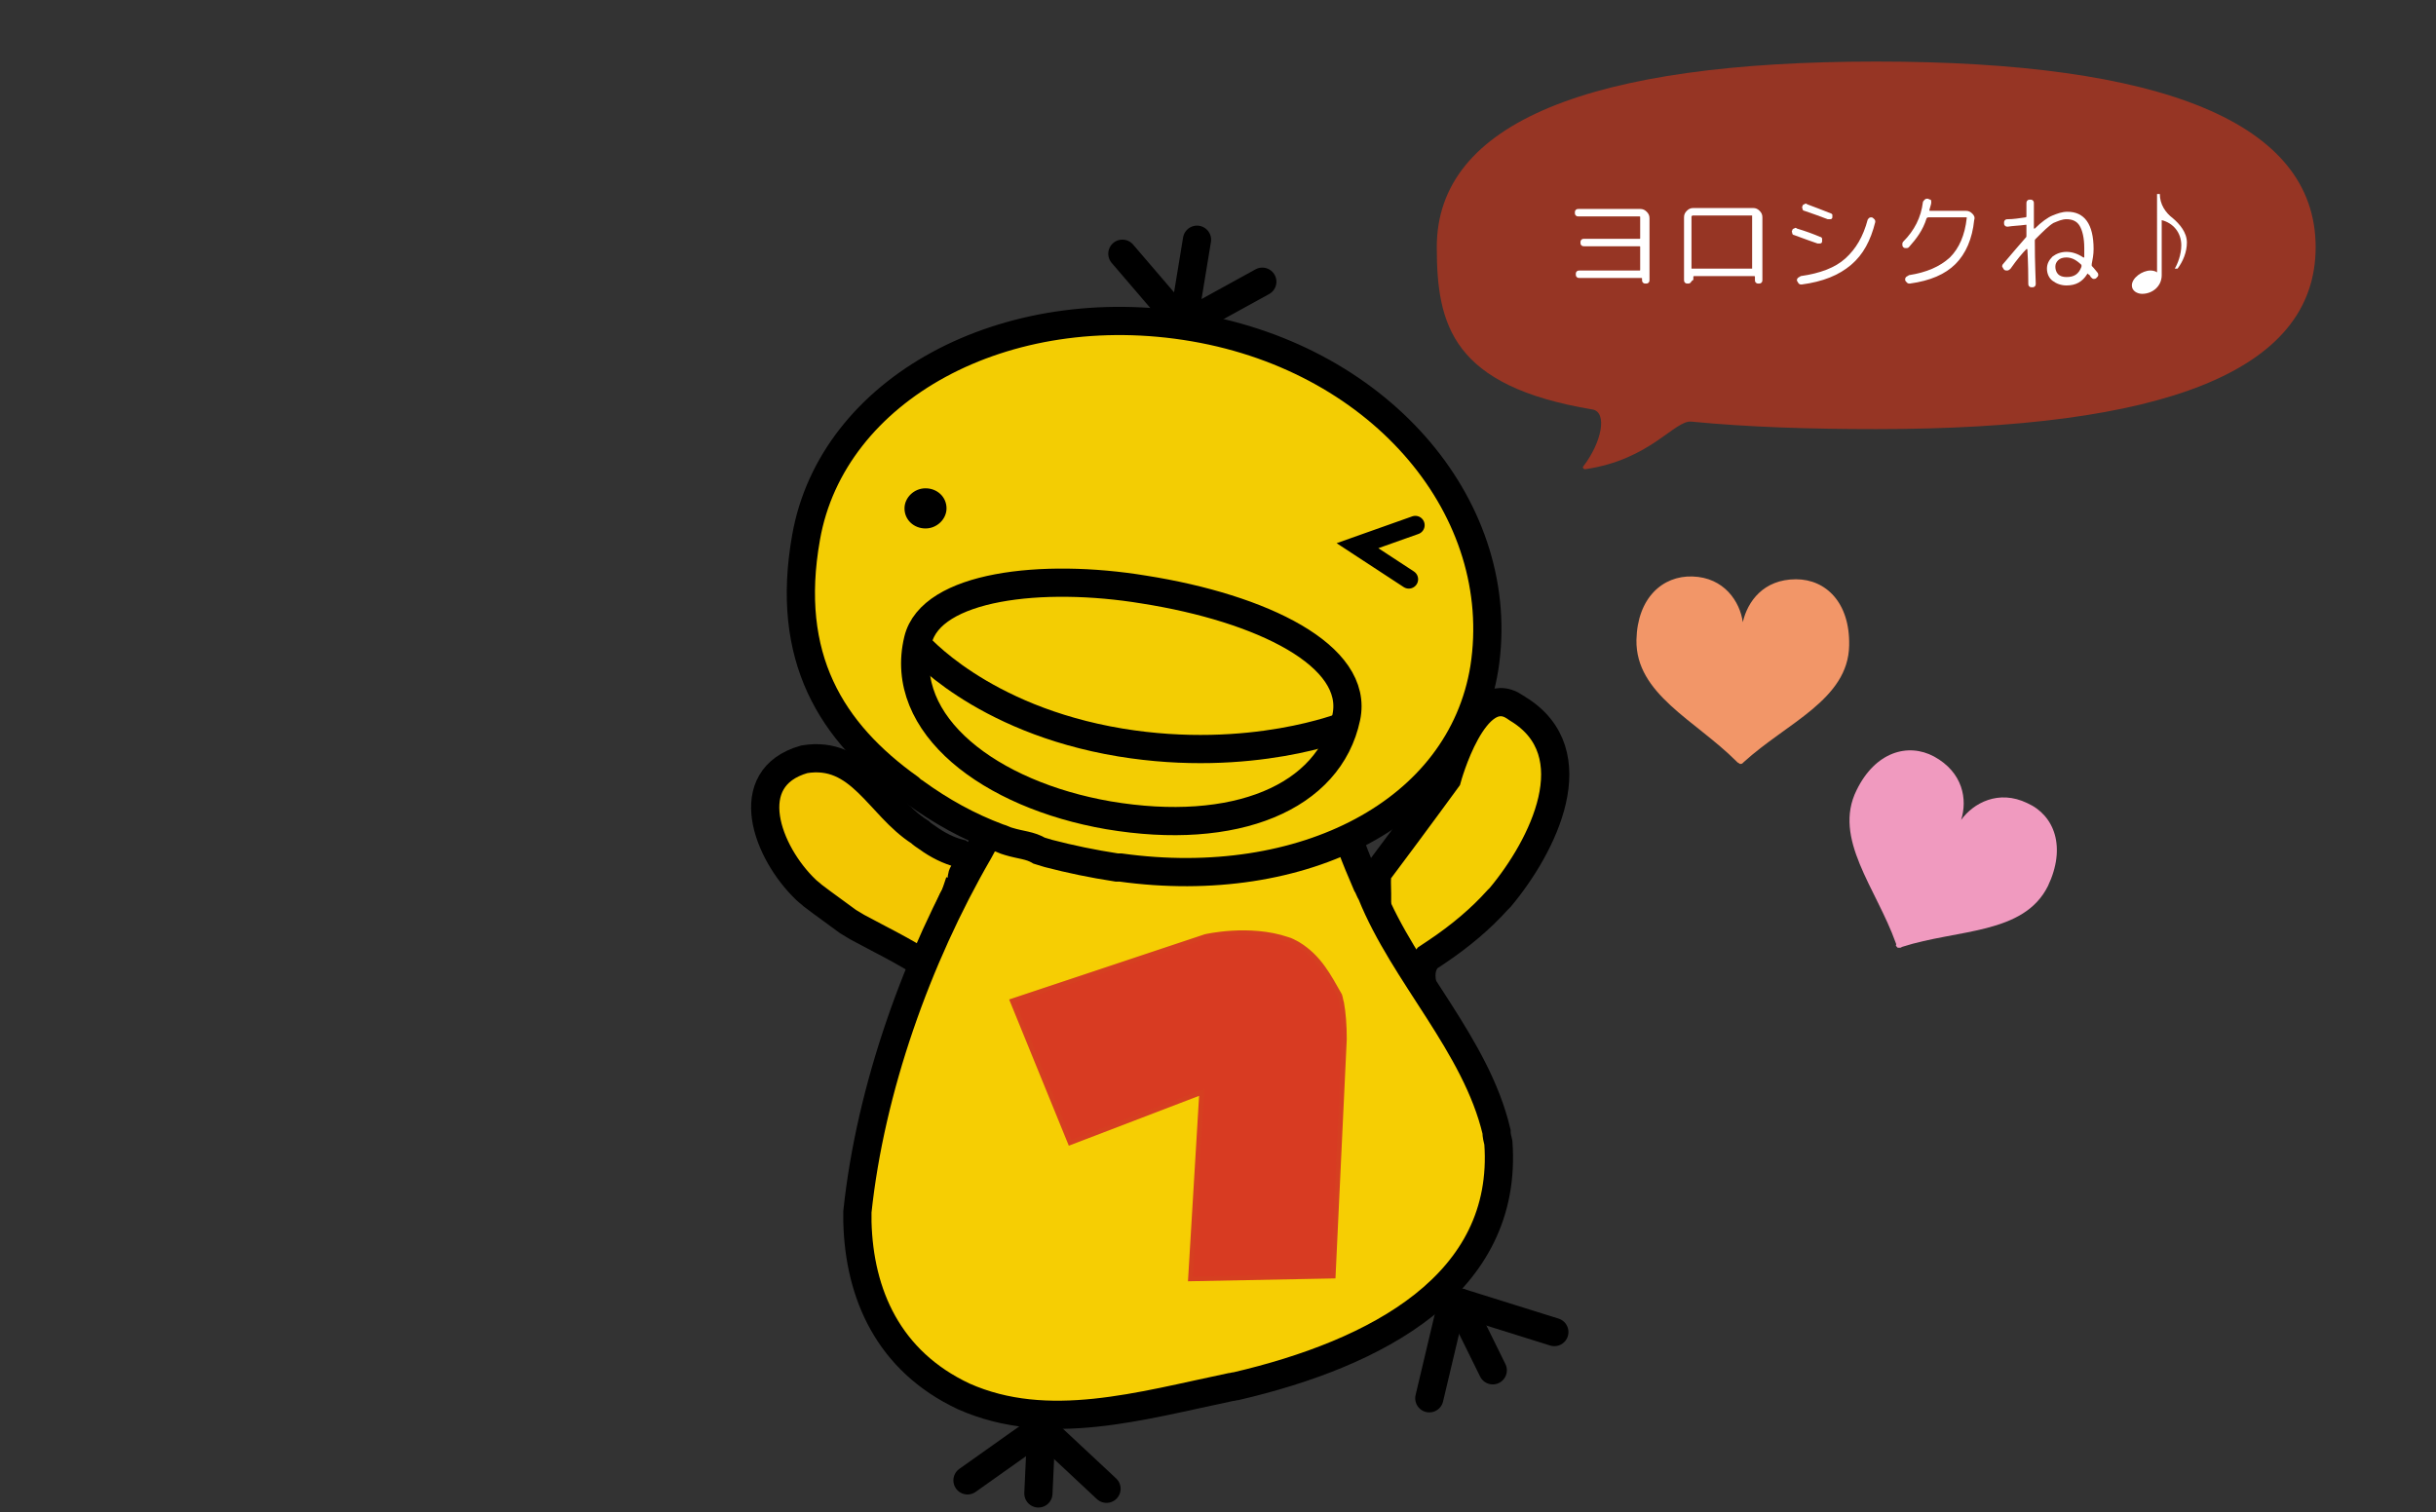 <?xml version="1.0" encoding="utf-8"?>
<!-- Generator: Adobe Illustrator 25.3.1, SVG Export Plug-In . SVG Version: 6.00 Build 0)  -->
<svg version="1.1" id="レイヤー_1" xmlns="http://www.w3.org/2000/svg" xmlns:xlink="http://www.w3.org/1999/xlink" x="0px"
	 y="0px" viewBox="0 0 261.1 162.1" style="enable-background:new 0 0 261.1 162.1;" xml:space="preserve">
<rect x="0" y="0" width="261.1" height="162.1" fill="#333333" stroke="none"/>
<style type="text/css">
	.st0{fill:#F3C702;stroke:#000000;stroke-width:3.024;}
	.st1{fill:#F4CE02;stroke:#000000;stroke-width:3.024;}
	.st2{fill:#F6CE03;stroke:#000000;stroke-width:3.024;}
	.st3{fill:#F3CD03;stroke:#000000;stroke-width:3.024;}
	.st4{fill:none;stroke:#000000;stroke-width:0.504;}
	.st5{fill:none;stroke:#000000;stroke-width:3.024;stroke-linecap:round;}
	.st6{fill:#D83B22;stroke:#D63F21;stroke-width:0.504;}
	.st7{fill:none;stroke:#000000;stroke-width:3.024;stroke-linecap:round;stroke-linejoin:round;}
	.st8{fill:none;stroke:#000000;stroke-width:3.024;stroke-linejoin:round;}
	.st9{fill:none;stroke:#000000;stroke-width:2;stroke-linecap:round;}
	.st10{fill:#F08300;stroke:#F08300;}
	.st11{stroke:#000000;stroke-width:0.504;}
	.st12{fill:#963524;}
	.st13{fill:#F09ABF;}
	.st14{fill:#FFFFFF;}
	.st15{fill:#F29668;}
</style>
<g>
	<path class="st0" d="M104.5,92.6c-0.3-0.2-0.5-0.4-0.8-0.5c-0.3-0.2-0.5-0.4-0.8-0.6c-1.2-0.3-2.4-0.9-3.5-1.7
		c-0.3-0.2-0.6-0.4-0.8-0.6c-4.4-2.8-6.4-8.8-12.4-7.8c-7,2-4,10,0.2,14c0.2,0.2,0.5,0.4,0.7,0.6c1.3,1,2.6,1.9,3.8,2.8
		c0.3,0.2,0.7,0.4,1,0.6c2.4,1.3,4.9,2.5,7.2,4c0.2-0.2,0.4-0.4,0.5-0.7c1.1-1.7,1.5-4.1,2.4-6c0.1-0.3,0.3-0.5,0.4-0.8
		c1.7,0.5-0.3-2.5,1.5-2.6C104.3,92.9,104.5,92.6,104.5,92.6z"/>
	<path class="st1" d="M140.3,103.3c2-1.7,3-4.7,7-3.7v1c0-1,0-3,0.3-4c0-0.3,0-0.5,0-0.8c0-0.8-0.1-1.6,0.1-2.4
		c0.1-0.1,0.2-0.2,0.3-0.3c3.6-4.8,7.1-9.6,7.1-9.6s2.9-10.7,7.3-7.7c0.1,0.1,0.2,0.1,0.3,0.2c7.7,4.7,2.7,14.7-1.9,20.2
		c-0.1,0.1-0.2,0.2-0.3,0.3c-1.7,1.9-3.9,3.8-6.6,5.6c-0.3,0.2-0.6,0.4-0.9,0.6c-1.6,2,0.4,4-0.6,6c-3-2-6-6-11.3-5.4
		C140.6,103.3,140.3,103.3,140.3,103.3z"/>
	<path class="st2" d="M105.8,89.1c-0.1,0.4-0.2,0.7-0.3,1.1c-0.2,0.4-0.4,0.7-0.6,1.1c-6.6,11.4-11.6,25.4-13,38.6
		c0,0.4,0,0.8,0,1.1c0.2,7.7,3.3,14.9,11.4,18.7c9,4,19,1,28.6-1c0.2,0,0.4-0.1,0.6-0.1c15-3.5,29.2-10.9,28.1-26.1
		c-0.1-0.4-0.2-0.8-0.2-1.2c-2.2-9.3-9.9-16.8-13.4-25.5c-0.2-0.3-0.3-0.7-0.5-1c-0.6-1.4-1.2-2.8-1.7-4.2c-0.1-0.2-0.2-0.4-0.2-0.5
		c-0.1-0.2-0.2-0.4-0.2-0.5c-0.1-0.1-0.1-0.2-0.1-0.2s-24.4-0.1-34.4-0.1c-0.2,0-0.4,0-0.6,0c-1-0.4-2-0.4-3.4,0
		C105.8,89.1,105.8,89.1,105.8,89.1z"/>
	<path class="st3" d="M159.1,71.6c-2.5,15.5-19.5,24.1-39,21.4c-0.1,0-0.2,0-0.4,0c-2.6-0.4-5-0.9-7.3-1.5c-0.3-0.1-0.7-0.2-1-0.3
		c-1-0.6-2-0.6-3.3-1c-0.4-0.1-0.7-0.3-1.1-0.4c-3.2-1.2-6.1-2.8-9-4.9c-0.2-0.1-0.3-0.2-0.5-0.4c-8.4-6-13.4-14-11.1-26.9
		c2.8-15.9,21.3-26,41.6-22.5S161.7,54.8,159.1,71.6z"/>
	<path class="st4" d="M135.7,30.7"/>
	<line class="st5" x1="128.3" y1="25.7" x2="127.1" y2="33"/>
	<line class="st5" x1="120.3" y1="27.2" x2="125.1" y2="32.8"/>
	<line class="st5" x1="135.3" y1="30.2" x2="129.3" y2="33.5"/>
	<path class="st4" d="M106.5,89"/>
	<path class="st6" d="M108.5,107.3l20.7-6.9c0,0,4.7-1.1,8.8,0.3c0.4,0.1,0.7,0.3,1.1,0.5c2.3,1.4,3.3,3.4,4.5,5.5
		c0.1,0.3,0.1,0.5,0.2,0.8c0.2,1.1,0.3,2.4,0.3,3.9l-1.2,25.4l-15.3,0.3l1.2-20l-14.1,5.4L108.5,107.3z"/>
	<g>
		<line class="st5" x1="166.6" y1="142.8" x2="156.7" y2="139.7"/>
		<line class="st5" x1="156.4" y1="139.6" x2="160" y2="146.9"/>
		<line class="st5" x1="153.2" y1="149.9" x2="155.5" y2="140.2"/>
	</g>
	<g>
		<line class="st5" x1="103.7" y1="158.7" x2="111.6" y2="153.1"/>
		<line class="st5" x1="111.3" y1="160.1" x2="111.6" y2="153.6"/>
		<line class="st5" x1="118.6" y1="159.6" x2="112.5" y2="153.9"/>
	</g>
	<path class="st7" d="M144.3,76.9c-1.8,8.6-11.9,12.8-25.5,10.5c-12.7-2.2-22.6-9.7-20.4-18.8c1.4-5.8,13.3-7.2,24.2-5.4
		C135.3,65.2,145.7,70.3,144.3,76.9z"/>
	<path class="st8" d="M98.2,69c0,0,6.8,8.1,21.9,10.6c14,2.3,24.1-1.8,24.1-1.8"/>
	<polyline class="st9" points="151,62.1 145.5,58.5 151.7,56.3 	"/>
	<path class="st10" d="M101.7,71"/>
	<path class="st10" d="M134.5,66.2"/>
	<path class="st11" d="M101.2,54.5c0,1-0.9,1.9-2,1.9c-1.1,0-2-0.8-2-1.9c0-1,0.9-1.9,2-1.9C100.3,52.6,101.2,53.4,101.2,54.5z"/>
</g>
<g>
	<path class="st12" d="M201.1,6.6c30.6,0,47.1,6.5,47.1,19.9S231.7,46,201.1,46c-7,0-13.6-0.2-19.8-0.8c-1.8-0.2-4.4,4.1-11.4,5.1
		c-0.2,0-0.3-0.2-0.2-0.3c2-2.6,2.6-5.8,1-6.1c-15-2.5-16.7-9-16.7-17.4C154,13.1,170.5,6.6,201.1,6.6z"/>
</g>
<g>
	<path class="st13" d="M217.3,86.1c-3.1-1.5-5.8,0-7.1,1.8c0.7-2.2,0.2-5.1-2.9-6.8c-2.8-1.5-6.3-0.5-8.3,3.6
		c-2.6,5.2,2.1,10.5,4.2,16.4c0.1,0.2,0,0.2,0,0.2c0,0.1,0.1,0.2,0.2,0.3l0,0c0,0,0,0,0,0c0,0,0,0,0,0l0,0c0.1,0,0.2,0,0.3,0
		c0,0,0,0,0.2-0.1c5.9-1.9,13-1.3,15.6-6.5C221.5,90.8,220.2,87.4,217.3,86.1z"/>
</g>
<g>
	<path class="st14" d="M175.7,29c0.1,0,0.1,0,0.1-0.1v-2.4c0-0.1,0-0.1-0.1-0.1h-5.9c-0.1,0-0.2,0-0.3-0.1c-0.1-0.1-0.1-0.2-0.1-0.3
		s0-0.2,0.1-0.3c0.1-0.1,0.2-0.1,0.3-0.1h5.9c0.1,0,0.1,0,0.1-0.1v-2.2c0-0.1,0-0.1-0.1-0.1h-6.5c-0.1,0-0.2,0-0.3-0.1
		c-0.1-0.1-0.1-0.2-0.1-0.3c0-0.1,0-0.2,0.1-0.3c0.1-0.1,0.2-0.1,0.3-0.1h6.6c0.3,0,0.5,0.1,0.7,0.3c0.2,0.2,0.3,0.4,0.3,0.7V30
		c0,0.1,0,0.2-0.1,0.3c-0.1,0.1-0.2,0.1-0.3,0.1s-0.2,0-0.3-0.1c-0.1-0.1-0.1-0.2-0.1-0.3v-0.1c0-0.1,0-0.1-0.1-0.1h-6.6
		c-0.1,0-0.2,0-0.3-0.1c-0.1-0.1-0.1-0.2-0.1-0.3s0-0.2,0.1-0.3c0.1-0.1,0.2-0.1,0.3-0.1H175.7z"/>
	<path class="st14" d="M181.2,30.3c-0.1,0.1-0.2,0.1-0.3,0.1c-0.1,0-0.2,0-0.3-0.1c-0.1-0.1-0.1-0.2-0.1-0.3v-6.7
		c0-0.3,0.1-0.5,0.3-0.7c0.2-0.2,0.4-0.3,0.7-0.3h6.4c0.3,0,0.5,0.1,0.7,0.3c0.2,0.2,0.3,0.4,0.3,0.7V30c0,0.1,0,0.2-0.1,0.3
		c-0.1,0.1-0.2,0.1-0.3,0.1c-0.1,0-0.2,0-0.3-0.1c-0.1-0.1-0.1-0.2-0.1-0.3v-0.3c0-0.1,0-0.1-0.1-0.1h-6.4c-0.1,0-0.1,0-0.1,0.1V30
		C181.3,30.1,181.3,30.2,181.2,30.3z M181.3,23.2v5.5c0,0,0,0.1,0,0.1c0,0,0.1,0,0.1,0h6.3c0,0,0.1,0,0.1,0s0-0.1,0-0.1v-5.5
		c0,0,0-0.1,0-0.1c0,0-0.1,0-0.1,0h-6.3C181.4,23.1,181.4,23.1,181.3,23.2C181.3,23.1,181.3,23.2,181.3,23.2z"/>
	<path class="st14" d="M192.3,25.2c-0.1,0-0.2-0.1-0.2-0.2c0-0.1-0.1-0.2,0-0.3c0-0.1,0.1-0.2,0.2-0.2c0.1-0.1,0.2-0.1,0.3,0
		c1,0.3,1.8,0.6,2.5,0.9c0.1,0,0.2,0.1,0.2,0.2c0,0.1,0,0.2,0,0.3c0,0.1-0.1,0.2-0.2,0.2c-0.1,0-0.2,0-0.3,0
		C194.2,25.9,193.4,25.6,192.3,25.2z M200.3,23.4c0.1-0.1,0.2-0.1,0.3-0.1c0.1,0,0.2,0.1,0.3,0.2c0.1,0.1,0.1,0.2,0.1,0.3
		c-0.5,2-1.3,3.5-2.6,4.6c-1.3,1.1-3,1.8-5.3,2.1c-0.1,0-0.2,0-0.3-0.1c-0.1-0.1-0.1-0.2-0.2-0.3c0-0.1,0-0.2,0.1-0.3
		c0.1-0.1,0.2-0.1,0.3-0.2c2.1-0.3,3.7-0.9,4.8-1.9c1.1-1,1.9-2.3,2.4-4.2C200.2,23.6,200.2,23.5,200.3,23.4z M196.4,23
		c0,0.1,0,0.2,0,0.3c0,0.1-0.1,0.2-0.2,0.2c-0.1,0-0.2,0-0.3,0c-0.8-0.3-1.6-0.6-2.5-0.9c-0.1,0-0.2-0.1-0.2-0.2
		c0-0.1-0.1-0.2,0-0.3c0-0.1,0.1-0.2,0.2-0.2c0.1-0.1,0.2-0.1,0.3,0c0.8,0.3,1.6,0.6,2.6,1C196.3,22.9,196.3,22.9,196.4,23z"/>
	<path class="st14" d="M204.6,26.5c-0.1,0.1-0.2,0.1-0.3,0.1s-0.2,0-0.3-0.1c-0.1-0.1-0.1-0.2-0.1-0.3c0-0.1,0-0.2,0.1-0.3
		c1.2-1.2,1.9-2.6,2.1-4.2c0-0.1,0.1-0.2,0.2-0.3c0.1-0.1,0.2-0.1,0.3-0.1c0.1,0,0.2,0.1,0.3,0.1s0.1,0.2,0.1,0.3
		c0,0.2-0.1,0.4-0.2,0.8c0,0.1,0,0.1,0.1,0.1h3.8c0.3,0,0.5,0.1,0.7,0.3c0.2,0.2,0.3,0.4,0.2,0.7c-0.2,2-0.9,3.6-2,4.7
		c-1.1,1.1-2.7,1.8-4.9,2.1c-0.1,0-0.2,0-0.3-0.1c-0.1-0.1-0.2-0.2-0.2-0.3c0-0.1,0-0.2,0.1-0.3c0.1-0.1,0.2-0.1,0.3-0.2
		c1.9-0.3,3.3-0.9,4.4-1.9c1-1,1.6-2.4,1.8-4.2c0,0,0-0.1,0-0.1c0,0-0.1,0-0.1,0h-4c-0.1,0-0.1,0-0.2,0.1
		C206.1,24.7,205.4,25.6,204.6,26.5z"/>
	<path class="st14" d="M215.1,29c-0.1,0-0.2,0-0.3-0.1c-0.1-0.1-0.1-0.2-0.2-0.3c0-0.1,0-0.2,0.1-0.3c1-1.2,1.8-2.1,2.4-2.8
		c0.1-0.1,0.1-0.1,0.1-0.2c0-0.1,0-0.3,0-0.5c0-0.2,0-0.4,0-0.6c0,0,0-0.1,0-0.1c0,0-0.1,0-0.1,0c-0.7,0.1-1.3,0.1-1.9,0.2
		c-0.1,0-0.2,0-0.3-0.1c-0.1-0.1-0.1-0.2-0.1-0.3s0-0.2,0.1-0.3c0.1-0.1,0.2-0.1,0.3-0.1c0.6,0,1.2-0.1,1.9-0.2
		c0.1,0,0.1-0.1,0.1-0.1v-1.4c0-0.1,0-0.2,0.1-0.3c0.1-0.1,0.2-0.1,0.3-0.1c0.1,0,0.2,0,0.3,0.1c0.1,0.1,0.1,0.2,0.1,0.3
		c0,0.3,0,0.8,0,1.4c0,0.6,0,1.1,0,1.3c0,0,0,0,0,0c0,0,0,0,0.1,0c0.7-0.7,1.4-1.2,1.9-1.4s1-0.4,1.6-0.4c1.8,0,2.8,1.3,2.8,4
		c0,0.6-0.1,1.1-0.2,1.6c0,0.1,0,0.2,0,0.2c0.3,0.3,0.5,0.6,0.6,0.7c0.1,0.1,0.1,0.2,0.1,0.3c0,0.1-0.1,0.2-0.2,0.3
		c-0.1,0.1-0.2,0.1-0.3,0.1c-0.1,0-0.2-0.1-0.3-0.2c-0.1-0.2-0.2-0.3-0.3-0.3c0-0.1-0.1-0.1-0.1,0c-0.5,0.8-1.2,1.2-2.2,1.2
		c-0.6,0-1.1-0.2-1.5-0.5c-0.4-0.3-0.6-0.8-0.6-1.3c0-0.5,0.2-0.9,0.6-1.3c0.4-0.3,0.9-0.5,1.5-0.5c0.6,0,1.2,0.2,1.8,0.6
		c0,0,0,0,0.1,0c0,0,0,0,0-0.1c0-0.2,0-0.5,0-0.9c0-1.1-0.2-1.9-0.5-2.4c-0.3-0.5-0.8-0.7-1.4-0.7c-0.5,0-0.9,0.2-1.4,0.4
		c-0.5,0.3-1.1,0.9-1.9,1.7c-0.1,0.1-0.1,0.1-0.1,0.2c0,2.6,0.1,4.1,0.1,4.6c0,0.1,0,0.2-0.1,0.3c-0.1,0.1-0.2,0.1-0.3,0.1
		c-0.1,0-0.2,0-0.3-0.1c-0.1-0.1-0.1-0.2-0.1-0.3c0-2.4-0.1-3.6-0.1-3.7c0,0,0,0,0,0c0,0,0,0-0.1,0c-0.4,0.4-1,1.1-1.7,2.1
		C215.3,29,215.2,29,215.1,29z M223.1,28.6c0-0.1,0-0.1,0-0.2c-0.3-0.3-0.6-0.5-0.8-0.6c-0.2-0.1-0.5-0.2-0.8-0.2
		c-0.4,0-0.7,0.1-0.9,0.3c-0.2,0.2-0.3,0.4-0.3,0.7c0,0.3,0.1,0.6,0.3,0.8c0.2,0.2,0.5,0.3,0.9,0.3
		C222.3,29.7,222.8,29.4,223.1,28.6z"/>
	<path class="st14" d="M231.2,20.8h0.3c0,1.1,0.6,2,1.4,2.6c0.7,0.6,1.5,1.5,1.5,2.6c0,1-0.4,2-1,2.8h-0.3c0.3-0.5,0.7-1.5,0.7-2.5
		c0-1.4-0.9-2.4-2.1-2.7v5.9c0,1.2-1,2-2.1,2c-0.5,0-1.1-0.3-1.1-0.9c0-0.8,1.1-1.6,2-1.6c0.3,0,0.6,0.1,0.7,0.2V20.8z"/>
</g>
<g>
	<path class="st15" d="M192.5,62.1c-3.5,0-5.2,2.4-5.7,4.6c-0.3-2.2-2-4.8-5.4-4.9c-3.2-0.1-5.9,2.3-6,6.8c-0.1,5.8,6.3,8.6,10.7,13
		c0.2,0.2,0.1,0.1,0.1,0.1c0.1,0.1,0.2,0.1,0.3,0.2l0,0c0,0,0,0,0,0c0,0,0,0,0,0l0,0c0.1,0,0.2,0,0.3-0.1c0,0,0,0,0.1-0.1
		c4.6-4.2,11.2-6.7,11.3-12.5C198.3,64.6,195.7,62.1,192.5,62.1z"/>
</g>
</svg>
